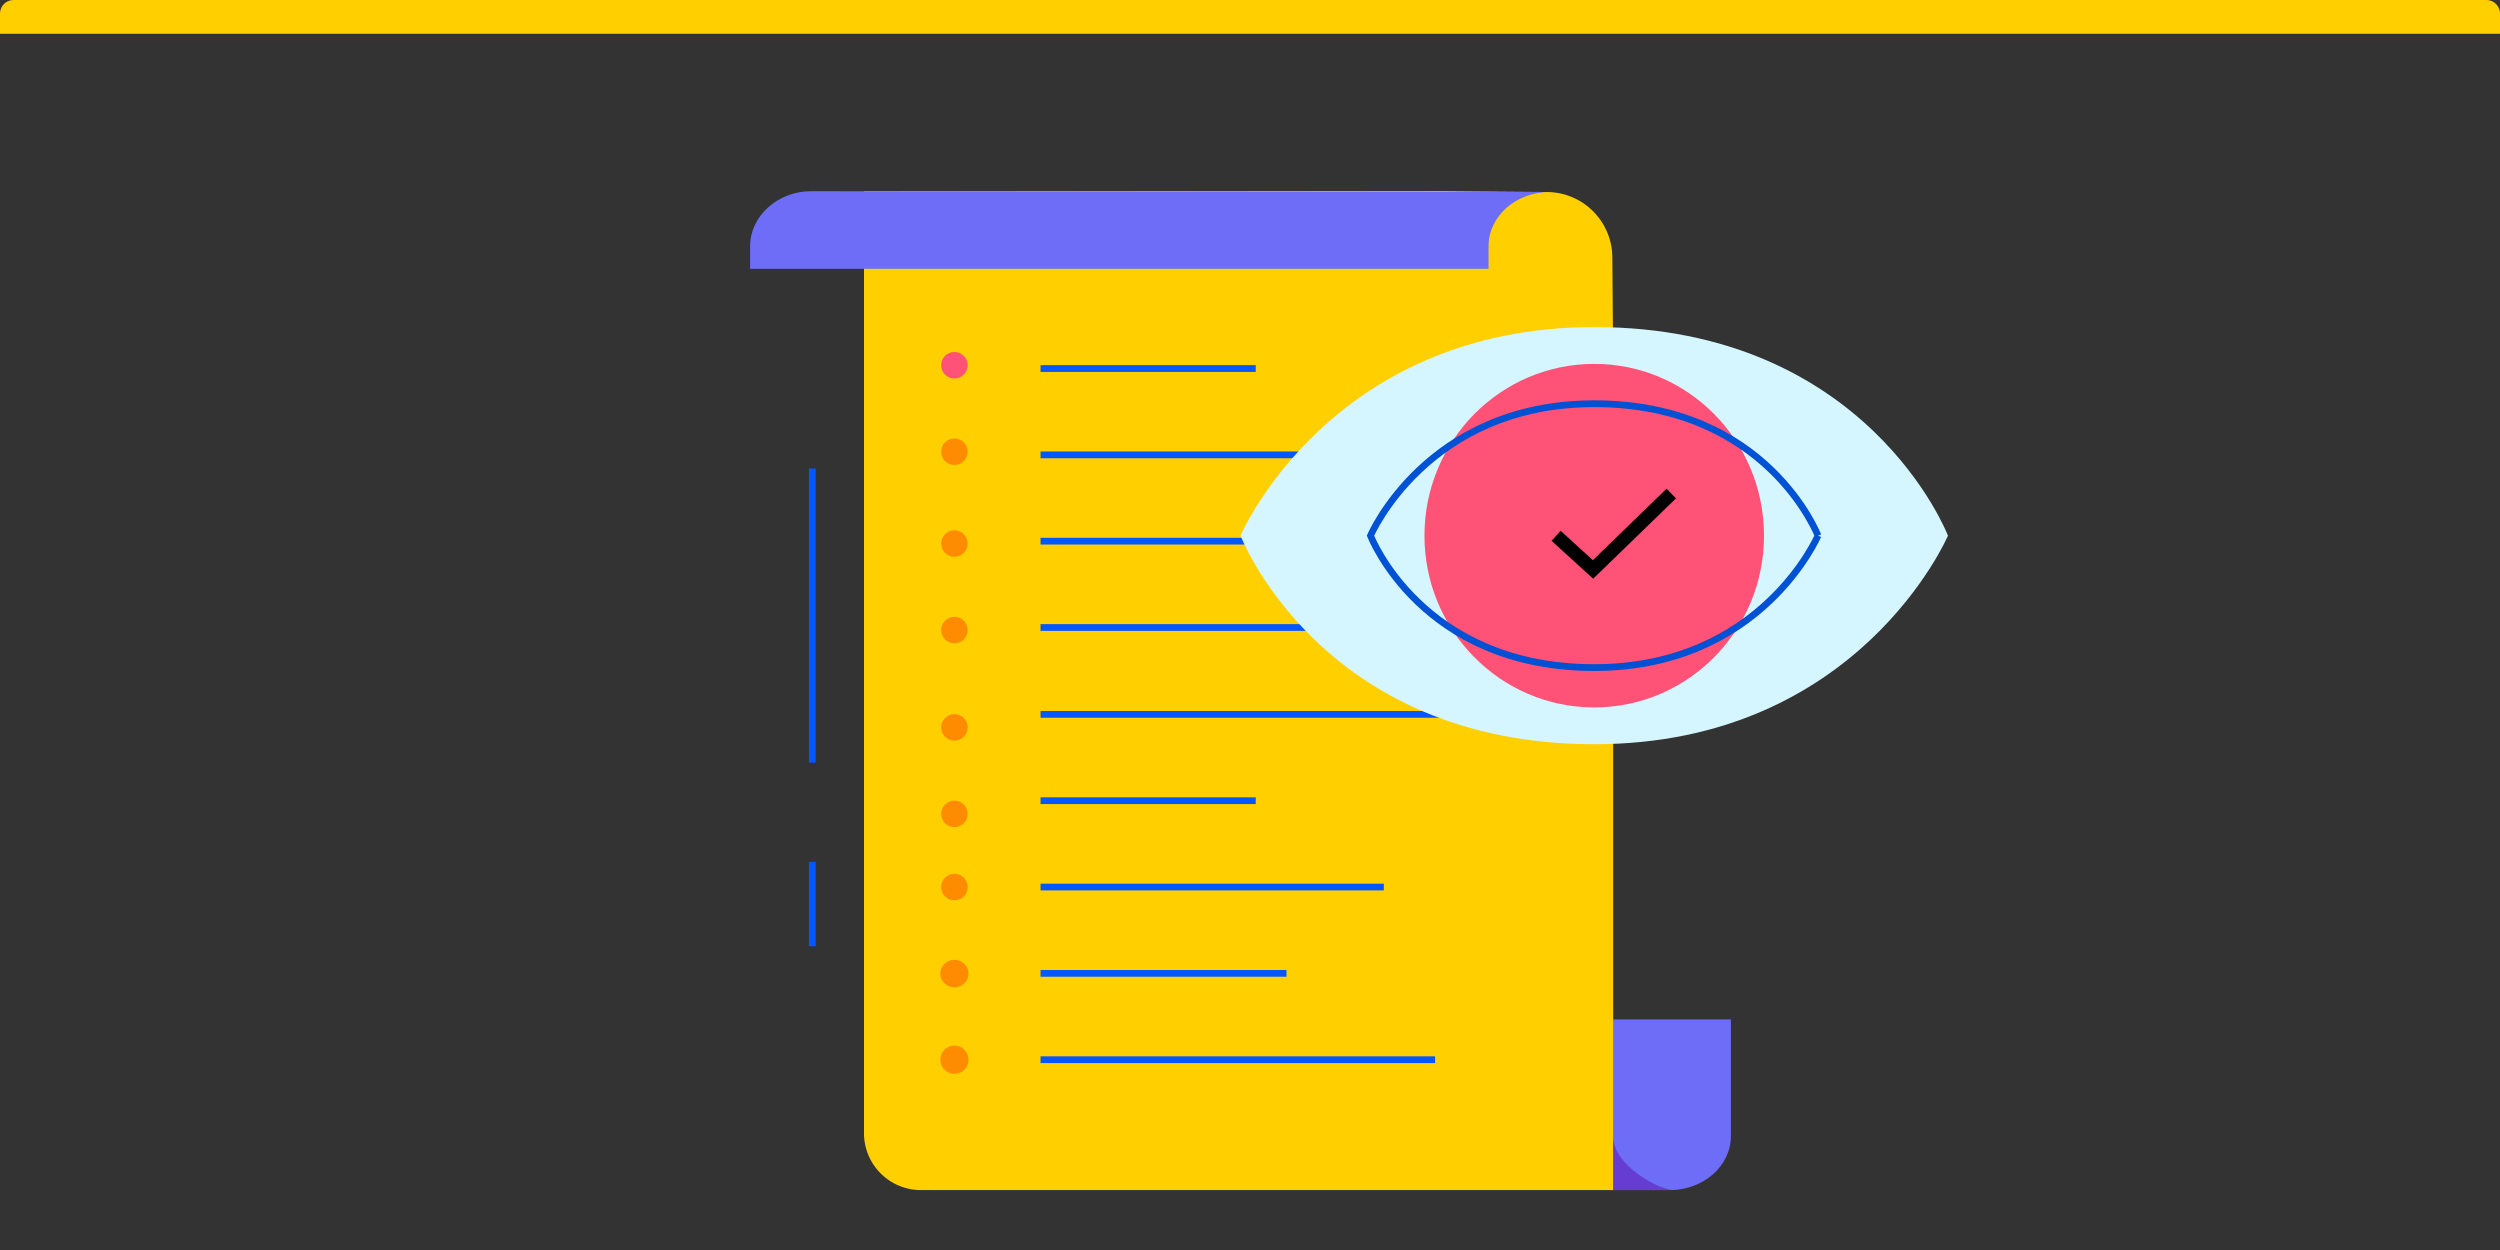 <?xml version="1.0" encoding="UTF-8"?>
<svg xmlns="http://www.w3.org/2000/svg" width="370" height="185" viewBox="0 0 370 185">
  <rect x="0" y="0" width="370" height="185" fill="#333333" stroke="none"/>
  <defs>
    <clipPath id="a">
      <path d="M2 0h366a2 2 0 0 1 2 2v183H0V2a2 2 0 0 1 2-2Z" style="fill:#fff;stroke:#707070" />
    </clipPath>
    <style>.c{fill:#ffcf00}.d{fill:#6d6df7}.f,.l{fill:none;stroke:#0357ff}.f{stroke-miterlimit:10}.g{fill:#ff5276}.h{fill:#ff8b00}</style>
  </defs>
  <g style="clip-path:url(#a)">
    <path class="c" d="M0 0h370v5H0Z" />
    <path class="d" d="M137.76 176.134h.091c4.99 0 9.035-3.585 9.035-8.006v-17.257h109.288v17.257c0 4.422-4.045 8.006-9.036 8.006Z" />
    <path class="c" d="M127.87 167.708V28.298h85.718l15.393.122a9.722 9.722 0 0 1 9.645 9.643l.12 14.712v123.359H136.297a8.426 8.426 0 0 1-8.427-8.425Z" />
    <path class="d" d="m229.431 28.298-.091.125c-4.99 0-9.035 3.585-9.035 8.005v3.358H111.016v-3.358c0-4.421 4.046-8.131 9.036-8.131l109.373.125Z" />
    <path d="M1066.056 2059.982v3.358c0 4.421 7.006 8.074 9.035 8.006h-9.02Z" transform="translate(-827.322 -1895.211)" style="fill:#653dd3" />
    <path class="f" d="M154.002 54.542h31.848M154.002 67.319h50.805M154.002 80.096H190.4M154.002 92.872h58.389M154.002 105.727h66.73M154.002 118.504h31.848M154.002 131.281h50.805M154.002 144.057H190.4M154.002 156.834h58.389" />
    <g transform="translate(139.166 52.095)">
      <circle class="g" cx="1.961" cy="1.961" r="1.961" transform="translate(.128)" />
      <circle class="h" cx="1.961" cy="1.961" r="1.961" transform="translate(.128 12.8)" />
      <circle class="h" cx="1.961" cy="1.961" r="1.961" transform="translate(.128 26.39)" />
      <circle class="h" cx="1.961" cy="1.961" r="1.961" transform="translate(.128 39.19)" />
      <circle class="h" cx="1.961" cy="1.961" r="1.961" transform="translate(.128 53.597)" />
      <circle class="h" cx="1.961" cy="1.961" r="1.961" transform="translate(.128 66.396)" />
      <circle class="h" cx="1.961" cy="1.961" r="1.961" transform="translate(.128 77.225)" />
      <ellipse class="h" cx="2.089" cy="2.033" rx="2.089" ry="2.033" transform="translate(0 89.961)" />
      <circle class="h" cx="2.089" cy="2.089" r="2.089" transform="translate(0 102.65)" />
    </g>
    <g>
      <g transform="translate(183.597 48.405)">
        <path d="M848.564 1834.227s-13.187 30.87-52.351 30.87c-40.484 0-52.351-30.87-52.351-30.87s13.187-30.87 52.351-30.87c40.484 0 52.351 30.87 52.351 30.87" transform="translate(-743.862 -1803.357)" style="fill:#d5f6ff" />
        <ellipse class="g" cx="25.128" cy="25.421" rx="25.128" ry="25.421" transform="translate(27.222 5.45)" />
        <path d="m924.986 1889.891-11.586 11.241-5.458-4.98" transform="translate(-861.233 -1865.257)" style="stroke:#000;stroke-width:2px;stroke-miterlimit:10;fill:none" />
        <path d="M877.664 1862.734s-8.341 19.526-33.113 19.526c-25.607 0-33.113-19.526-33.113-19.526s8.341-19.526 33.113-19.526c25.607 0 33.113 19.526 33.113 19.526" transform="translate(-792.2 -1831.863)" style="stroke:#0051d3;fill:none" />
      </g>
    </g>
    <path class="l" d="M120.22 69.335v43.54M120.22 127.561v12.487" />
  </g>
</svg>